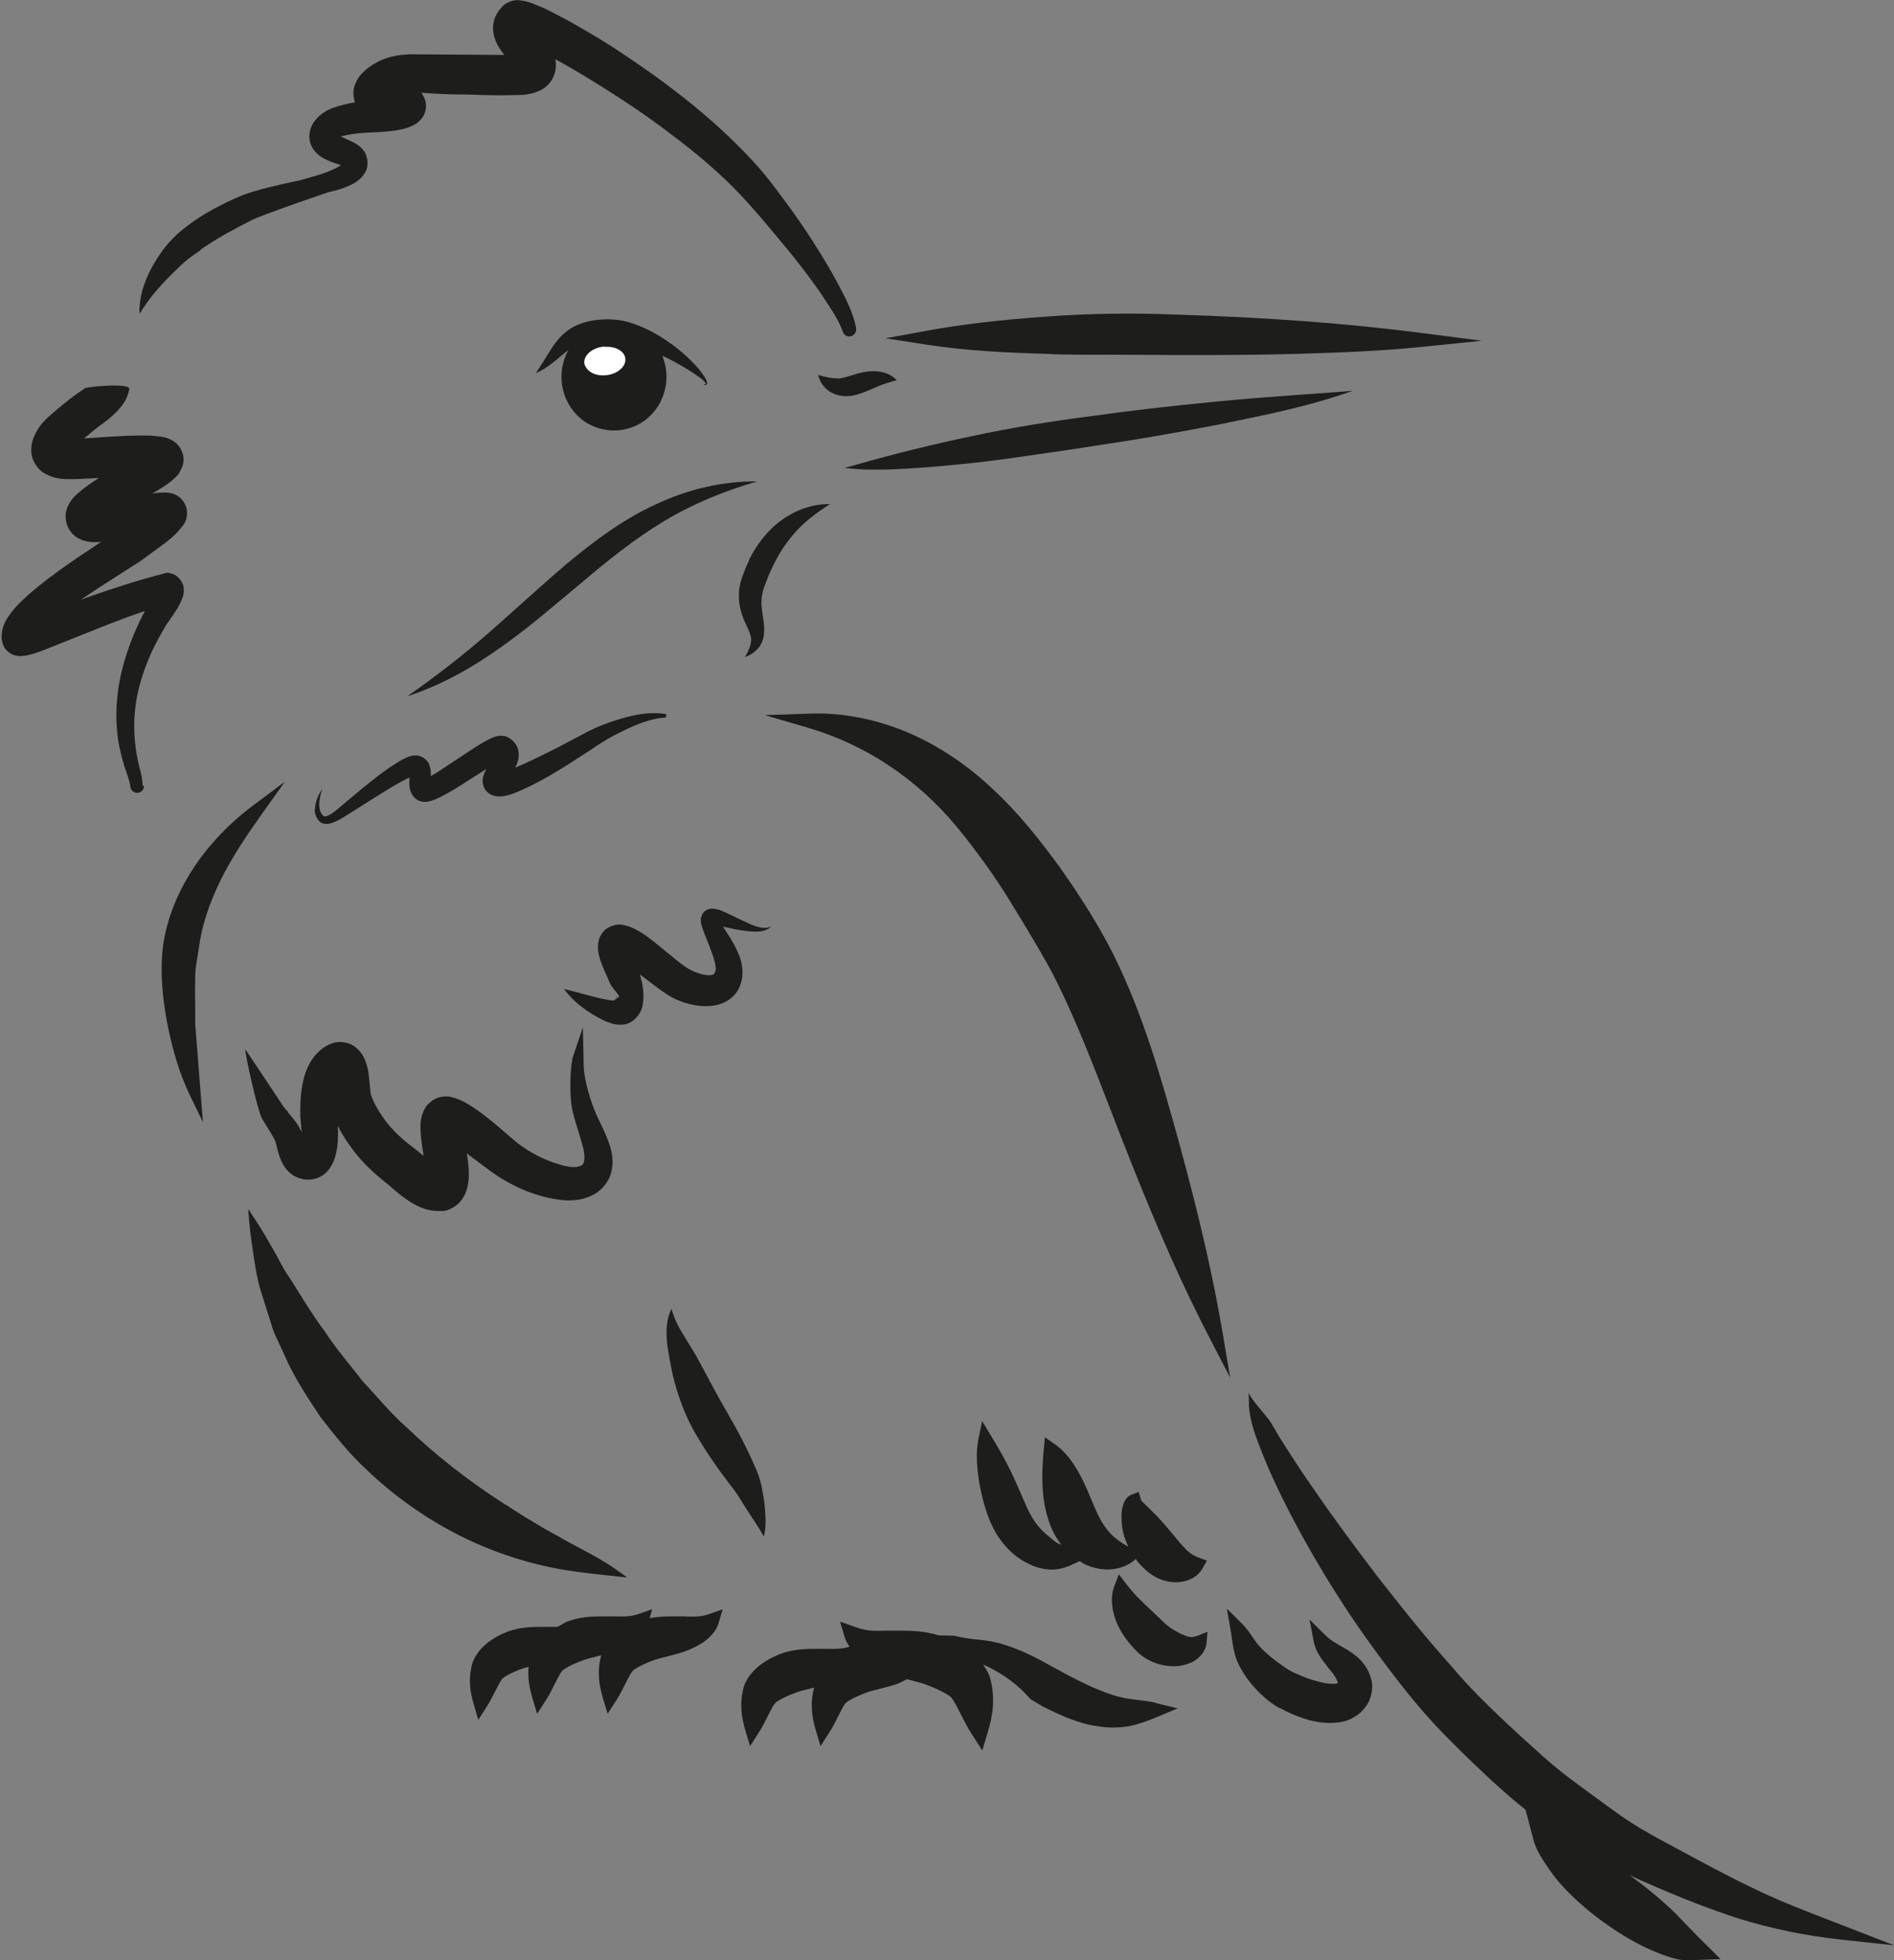 <?xml version="1.0" encoding="UTF-8"?> <svg xmlns="http://www.w3.org/2000/svg" id="Capa_2" viewBox="0 0 115.55 119.53"><rect x="0" y="0" width="115.55" height="119.53" fill="#808080" stroke="none"/><defs><style>.cls-1{fill:#1d1d1b;}.cls-1,.cls-2{stroke-width:0px;}.cls-2{fill:#fff;}</style></defs><g id="Capa_1-2"><path class="cls-1" d="m64.13,21.6c1.14.03,2.37.04,3.75.03l3.73.02c.66,0,1.32,0,1.99,0,1.81,0,3.66-.02,5.53-.07,2.67-.08,5.07-.17,7.54-.42l3.73-.38-3.72-.48c-4.52-.58-9.29-.94-15.03-1.12-2.64-.1-5.19-.06-7.58.11-3.03.21-5.35.48-7.53.88l-2.52.46,2.53.39c2.51.39,5.01.49,7.57.57Z"></path><path class="cls-1" d="m8.7,47.92c0-.39-.09-.74-.18-1.08-.05-.18-.09-.37-.13-.57-.1-.47-.16-.96-.19-1.51-.05-.97.05-1.97.32-2.98.25-.93.62-1.87,1.13-2.81.12-.22.24-.44.38-.67.09-.17.18-.3.29-.45l.13-.19c.15-.22.31-.44.45-.7.08-.15.17-.31.25-.55.03-.11.08-.28.06-.49,0-.4-.36-.86-.74-.94l-.16-.04c-.06-.02-.13-.01-.19,0l-.1.03c-1.4.36-2.91.83-4.73,1.47l-.37.14c.34-.23.7-.47,1.08-.72l2.59-1.66c.1-.07.2-.14.33-.24l.91-.67c.4-.29.84-.62,1.24-1.13h0s.08-.09.08-.09h0s0-.01.01-.02c0-.01.01-.03.02-.04.02-.03.05-.06.07-.09h0c.13-.21.18-.53.16-.72-.02-.3-.15-.57-.39-.82-.11-.1-.15-.12-.22-.16l-.13-.07c-.21-.08-.31-.1-.45-.11-.13-.01-.22,0-.31,0-.15,0-.28.02-.42.03l-.2.03c.23-.14.46-.28.7-.43.13-.09.27-.18.43-.31.08-.06.15-.12.24-.21.02-.02.04-.04.06-.06.13-.11.26-.26.44-.75.02-.09.04-.19.04-.33,0-.15-.03-.3-.09-.45-.1-.25-.19-.35-.3-.47,0,0-.06-.07-.07-.07-.11-.09-.16-.13-.28-.19-.04-.02-.14-.07-.2-.09-.18-.07-.29-.09-.43-.11-.21-.03-.38-.04-.56-.06-1.07-.04-2.07.03-3.03.09l-.99.07s-.07,0-.11,0l.07-.06c.38-.32.73-.62,1.12-.89.31-.23.57-.45.83-.72l.08-.09c.23-.26.51-.58.65-1.23.1-.45-2.94-.12-2.74-.04,0,0,0,0,0,0-.04.03-.09.06-.13.09-.49.31-.92.67-1.35,1.02l-.1.08c-.23.19-.46.39-.7.61,0,0-.06.06-.06.06-.11.11-.23.23-.37.42-.14.2-.25.38-.35.61-.09.23-.23.57-.17,1.06.06.57.49,1.08.86,1.25.53.28.93.3,1.26.32h.12c.47.01.86-.02,1.25-.04.17-.01.35-.02.55-.03.02,0,.05,0,.07,0-.08.05-.15.1-.23.15-.26.17-.51.34-.77.55-.14.11-.28.23-.44.38-.08.08-.17.17-.26.31-.08.12-.24.33-.32.75,0,.03,0,.12-.01.15,0,.31.07.6.22.85.2.32.47.5.63.57.33.16.57.18.8.2.19,0,.36,0,.51-.01l-1.32.88c-.85.58-1.68,1.16-2.49,1.82-.37.3-.8.66-1.22,1.09-.18.19-.39.42-.61.74l-.06.09c-.14.23-.36.59-.36,1.17,0,0,0,0,0,0h0s0,.13,0,.13c0,0,0,.01,0,.02,0,.04.02.07.03.1.02.12.06.26.14.4.1.16.26.31.46.41.12.05.17.07.29.09.02,0,.13.02.2.02.18,0,.29-.02.36-.03.16-.03.28-.07.41-.1.22-.07.43-.14.64-.22l3.41-1.36c.95-.38,1.88-.73,2.8-1.04-.05.09-.09.17-.13.25-.13.25-.25.5-.36.75-.48,1.07-.83,2.15-1.04,3.2-.22,1.16-.27,2.3-.14,3.39.06.51.18,1.05.35,1.64.05.21.12.41.2.62.1.3.2.58.23.85.02.22.2.39.42.39,0,0,.02,0,.02,0,.22-.01.4-.2.4-.43Z"></path><path class="cls-1" d="m88.35,101.39c-.22-.26-.44-.51-.66-.76-1.2-1.37-2.35-2.84-3.47-4.26l-.4-.52c-1.03-1.36-2.38-3.15-3.65-5.01-.52-.74-1.07-1.56-1.72-2.58-.28-.43-.55-.87-.8-1.31l-.11-.19c-.22-.38-1.26-1.45-1.36-1.84l.02.87c.08.99.44,1.9.79,2.78l.16.4c.42,1.04.93,2.08,1.35,2.92,1,1.95,2.07,3.81,3.18,5.53.98,1.55,2.12,3.16,3.7,5.2.56.71,1.24,1.56,2.09,2.48.78.84,1.58,1.62,2.26,2.28.73.7,1.52,1.45,2.35,2.16.32.28.65.55.99.82l.48,1.82c.16.6.47,1.09.79,1.56l.12.18c.1.14.2.28.31.43.17.23.34.43.52.63.62.68,1.34,1.33,2.19,1.98.85.64,1.65,1.15,2.43,1.56.46.25.92.45,1.41.64l.25.09c.37.13.82.29,1.34.29.03,0,.06,0,.09,0l1.97-.07-1.41-1.4c-.22-.22-.44-.45-.66-.68-.43-.45-.87-.92-1.34-1.32-.63-.57-1.34-1.14-2.15-1.72.28.13.54.25.84.38,2.31,1.02,4.12,1.72,5.87,2.28,1.97.61,4.06,1.04,6.19,1.27l3.25.35-3.97-1.54c-1.66-.64-3.22-1.24-4.75-2-1.51-.72-3.02-1.54-4.48-2.33l-.95-.51c-.92-.5-1.71-.95-2.52-1.52-.56-.39-1.11-.8-1.67-1.21l-.79-.58c-.95-.69-1.61-1.22-2.31-1.85l-.09-.08c-.73-.65-1.46-1.31-2.17-1.98-.66-.62-1.43-1.36-2.16-2.13-.44-.46-.9-.99-1.34-1.51Z"></path><path class="cls-1" d="m17.6,67.84c-.14-.15-.27-.29-.36-.44-.25-.39-2.28-3.42-2.28-3.42.02.46.71,3.55,1,4.18.14.28.78,1.23.84,1.45.03.08.05.18.08.29.04.18.09.38.16.59.12.33.32.89.96,1.25.14.07.3.13.5.17.16.03.31.03.46.02.38-.03.78-.23,1.04-.53.41-.5.49-.98.57-1.4.06-.47.06-.93.04-1.34.32.64.7,1.17,1.06,1.64.5.64,1.19,1.3,2.1,2.01l.12.11c.29.25.62.53,1.04.81.43.27.99.62,1.83.62.08,0,.15,0,.23,0h.1c.4-.08.81-.33,1.05-.65.18-.23.3-.49.37-.78.1-.4.09-.7.09-.96-.01-.4-.06-.75-.12-1.12l1.49,1.11c1.38.98,2.82,1.56,4.3,1.73.52.05.97.02,1.37-.1.58-.16,1.06-.49,1.36-.95.41-.6.39-1.28.35-1.62-.06-.47-.21-.86-.36-1.22-.15-.37-.33-.73-.5-1.09-.43-.88-.86-2.31-.88-3.25l-.05-2.31-.63,1.88c-.14.66-.22,2.34.01,3.26.1.43.23.85.36,1.26.08.26.16.52.23.78.2.67.13,1.07.02,1.19-.11.13-.5.22-1,.11-1.13-.25-2.26-.81-3.18-1.58l-.49-.42c-.36-.31-.72-.63-1.11-.93-.29-.23-.59-.46-.96-.7-.33-.21-.71-.45-1.31-.6l-.1-.02c-.22-.02-.5-.02-.85.14-.18.09-.32.22-.42.31-.11.11-.17.21-.25.35-.17.35-.2.61-.22.8-.02.33,0,.58.02.82.03.32.07.62.12.91l.04.29s-.01-.01-.02-.02c-.12-.1-.24-.2-.38-.31-.72-.54-1.26-1-1.74-1.58-.5-.61-.89-1.28-1.07-1.82-.02-.07-.04-.23-.05-.39l-.08-.78c-.03-.25-.07-.53-.22-.92-.08-.19-.21-.5-.58-.8-.41-.34-1.05-.4-1.42-.25l-.09.03c-.69.27-1.08.83-1.26,1.13-.21.36-.35.74-.45,1.2-.16.78-.17,1.47-.16,2.12.02.24.04.46.06.66.01.1.02.2.03.29-.02-.04-.04-.08-.06-.12-.23-.46-.52-.79-.78-1.09Z"></path><path class="cls-1" d="m37.58,60.83c.1,0,.17-.02.12-.04-.05,0-.08.01-.12.04Z"></path><path class="cls-1" d="m45.68,56.31c-.45-.19-.88-.42-1.36-.64-.26-.1-.43-.24-.9-.26-.1,0-.42.05-.58.35-.14.32-.07.46-.06.59.06.23.1.32.15.46.2.51.39.97.54,1.41.16.42.24.9.17,1.03-.12.24-.09.16-.31.22-.24.02-.64-.07-.99-.22-.18-.08-.36-.18-.48-.26-.15-.1-.36-.26-.54-.4l-1.15-.94c-.41-.33-.79-.65-1.38-.97-.15-.08-.31-.15-.53-.22-.22-.03-.53-.22-1.18.12-.31.18-.5.54-.55.76-.06.24-.05.39-.05.53.02.26.07.44.12.61.22.66.42,1,.6,1.45.14.34.56.69.58.87-.05,0-.32.22-.37.22-.89-.1-2-.48-3-.71.66.89,1.52,1.48,2.53,1.97.3.09.5.24,1.1.2.65-.07,1.1-.73,1.17-1.19.13-.84-.04-1.35-.17-1.87l1.09.83c.22.16.42.3.69.47.3.18.58.3.87.4.58.18,1.19.31,1.94.19.37-.07.81-.25,1.14-.6.35-.36.46-.78.52-1.18.06-.9-.26-1.42-.5-1.92-.22-.4-.46-.76-.68-1.1.46.1.95.21,1.45.27.49.05,1.12.1,1.5-.29-.46.23-.95-.01-1.39-.17Z"></path><path class="cls-1" d="m45.7,34.18c-.12.24-.23.49-.32.74-.09.24-.2.51-.25.83-.12.61-.03,1.27.16,1.79.18.53.44.92.51,1.27.1.35-.09.81-.35,1.26.47-.16.99-.54,1.13-1.21.12-.66-.05-1.2-.09-1.64-.06-.44-.04-.8.05-1.17.05-.17.12-.37.21-.59.08-.21.16-.43.26-.63.37-.83.83-1.6,1.43-2.28.59-.7,1.34-1.26,2.2-1.81-1.01-.02-2.05.33-2.93.96-.88.62-1.56,1.52-2.03,2.48Z"></path><path class="cls-1" d="m55.75,28.54h.15c1.1-.07,2.25-.18,3.74-.34,1.13-.13,2.38-.3,3.7-.5,1.17-.16,2.37-.34,3.69-.55,2.33-.34,4.74-.76,7.37-1.27l.62-.13c2.21-.45,4.49-.92,6.69-1.64l.84-.28-.88.07c-.69.05-1.38.1-2.08.15-1.77.13-3.59.26-5.39.44-2.92.28-5.28.56-7.43.86-2.74.35-5.16.75-7.39,1.23-2.35.49-4.74,1.07-7.29,1.8l-.57.16.59.05c.44.04.88.05,1.33.05.78,0,1.55-.04,2.31-.09Z"></path><path class="cls-1" d="m44.46,86.3c-.61-1.02-1.15-2.08-1.74-3.16-.29-.57-.66-1.12-.96-1.63-.33-.52-.61-1.03-.79-1.69-.33.61-.33,1.37-.28,2.04.09.69.21,1.3.34,1.93.3,1.27.76,2.55,1.43,3.69.64,1.08,1.35,2.12,2.13,3.12.31.37.66.96.98,1.47.34.53.71,1.05,1.03,1.63.18-.68.09-1.36.04-2.02-.11-.67-.17-1.28-.48-2.01-.5-1.17-1.07-2.29-1.71-3.37Z"></path><path class="cls-1" d="m60.52,93.02c.44.97,1.21,1.81,2.05,2.25.52.29,1.02.43,1.55.45h.01c.6,0,1.07-.2,1.46-.39l.28-.13c.11.07.22.14.33.2.43.2.9.31,1.35.31.59,0,1.16-.17,1.6-.52l.15-.12s.03.06.05.09c.21.27.45.51.71.72.33.26.71.45,1.03.52.2.06.42.09.64.09.65,0,1.33-.27,1.66-.89l.24-.43-.46-.17c-.5-.18-.71-.4-.98-.69-.14-.15-.23-.25-.35-.4l-.4-.48c-.29-.35-.6-.71-.95-1.07l-.51-.5c-.06-.06-.12-.12-.18-.18-.12-.11-.18-.17-.2-.25l-.13-.45-.44.17c-.38.15-.5.57-.53.7-.05.18-.07.35-.08.49v.11c0,.36.03.7.1,1,.08.3.18.59.32.87-.51-.28-.92-.58-1.23-.96-.3-.36-.54-.77-.78-1.33l-.19-.44c-.19-.46-.4-.97-.67-1.5-.37-.69-.84-1.48-1.62-2.02l-.6-.42-.07.73c-.09.98-.11,1.67-.07,2.38.06.94.24,1.71.54,2.43.15.37.37.71.61,1.02-.08-.04-.18-.07-.25-.11-.18-.11-.36-.26-.55-.43l-.2-.17c-.46-.41-.78-.87-1.09-1.53-.1-.23-.21-.48-.32-.73-.2-.47-.42-.96-.64-1.43-.38-.79-.81-1.53-1.23-2.22l-.56-.93-.22,1.06c-.19.93-.09,1.82.05,2.74.15.78.34,1.63.76,2.56Z"></path><path class="cls-1" d="m69.3,100.65c.56.58,1.36.93,2.19.96.04,0,.08,0,.12,0,.39,0,.78-.09,1.14-.26.49-.26.82-.71.86-1.16l.06-.68-.63.25c-.39.15-.62.04-.98-.12l-.11-.05c-.42-.22-.73-.43-.98-.69l-1.15-1.09c-.36-.35-.72-.7-1.1-1.2l-.46-.61-.27.71c-.32.82-.09,1.68.15,2.27.26.6.65,1.16,1.17,1.67Z"></path><path class="cls-1" d="m78.09,104.16c.51.29,1.08.53,1.78.74.4.09.81.17,1.27.17.3,0,.61-.03.94-.12.52-.16.98-.49,1.24-.88.36-.45.49-1.18.32-1.73-.27-.93-.9-1.39-1.49-1.76l-.31-.18c-.37-.21-.69-.39-.98-.68l-.97-.96.26,1.35c.12.63.53,1.14.85,1.54l.13.17c.33.37.47.68.49.82-.02,0-.06.02-.11.03-.23.04-.66,0-1.09-.13-.39-.09-.82-.24-1.36-.49-.31-.11-.64-.34-.98-.59l-.17-.12c-.33-.25-.76-.59-1.09-.97-.14-.15-.26-.33-.39-.52-.18-.26-.38-.56-.64-.82l-.94-.93.23,1.32c.03.15.05.31.07.46.06.43.12.87.31,1.38.25.58.6,1.12,1.07,1.64.46.52.96.94,1.53,1.27Z"></path><path class="cls-1" d="m46.69,43.62l2.57.75c3.54,1.03,6.69,3.13,9.11,6.05,1.24,1.51,2.34,3.05,3.28,4.58l.21.35c.43.7.86,1.4,1.28,2.12.52.89.96,1.64,1.36,2.46,1.22,2.48,2.22,5.08,3.29,7.84.37.97.75,1.95,1.14,2.92,1.76,4.44,3.26,7.81,4.88,10.93l1.24,2.39-.45-2.67c-.59-3.49-1.42-7.1-2.68-11.71-1.05-3.78-2.14-7.7-4.02-11.48-.86-1.68-1.86-3.3-3.24-5.26-1.18-1.6-2.48-3.28-4.02-4.7-1.54-1.48-3.34-2.7-5.23-3.51-1.96-.83-4.05-1.24-6.03-1.16l-2.67.09Z"></path><path class="cls-1" d="m25.25,48.62s0-.02-.01-.02c0,0-.01-.01-.02-.02l.03.04Z"></path><path class="cls-1" d="m19.2,49.34c0,.25.07.51.26.72.26.28.64.18.84.11.46-.18.82-.44,1.18-.66l1.09-.69c.72-.45,1.45-.92,2.17-1.29.08-.04.16-.08.24-.11,0,.02,0,.05,0,.07,0,.13-.02.27,0,.47.02.18.09.42.26.63.25.3.57.31.68.31.16,0,.25-.03.34-.05.18-.05.3-.1.42-.16.25-.11.46-.23.68-.35.43-.23.82-.5,1.22-.75l1.1-.7c-.06.1-.12.21-.18.4-.04.14-.12.41.05.77.08.16.2.28.34.36.14.08.23.1.35.13.36.05.52-.01.71-.05.18-.04.33-.1.48-.15,1.16-.48,2.15-1.06,3.15-1.68l1.47-.95c.49-.33.91-.61,1.43-.88.99-.51,2.03-1.01,3.15-1.09l.02-.2c-1.19-.2-2.38.13-3.49.51-.54.19-1.14.45-1.63.73l-1.52.8c-.86.43-1.73.88-2.58,1.22.03-.05.05-.1.08-.16.08-.2.19-.47.11-.89-.09-.45-.46-.72-.68-.82l-.11-.05h-.07c-.27-.05-.4,0-.5.02-.1.03-.18.06-.25.09-.14.06-.26.12-.38.19-.23.13-.43.25-.64.38l-1.18.78-1.14.75c-.13.08-.26.16-.39.23.01-.16.02-.36-.09-.7-.11-.29-.44-.52-.69-.55-.37-.04-.48.05-.63.09-.26.11-.46.22-.66.35-.77.48-1.45,1.02-2.13,1.58l-1,.83c-.33.28-.65.58-.97.76-.17.09-.3.12-.36.08-.12-.09-.22-.26-.25-.45-.07-.39.04-.84.17-1.24-.21.36-.45.77-.45,1.26Z"></path><path class="cls-1" d="m9.96,57.59c-.24,1.79,0,3.47.23,4.74.35,1.8.79,3.21,1.39,4.45l.8,1.65-.47-5.96v-1.34c-.02-.51-.01-.87,0-1.4-.02-.73.14-1.29.23-1.96.16-1.26.59-2.6,1.32-4.1.69-1.4,1.61-2.75,2.5-4.01l1.42-1.99-1.94,1.45c-3.01,2.25-5.01,5.34-5.48,8.47Z"></path><path class="cls-1" d="m51.08,23.07c-.31.02-.69-.08-1.17-.2.12.48.44.92.96,1.14.52.23,1.11.16,1.52.02.44-.13.78-.31,1.13-.45.35-.15.7-.27,1.19-.39-.33-.37-.84-.54-1.33-.55-.49-.02-.95.1-1.32.22-.39.11-.66.21-.97.23Z"></path><path class="cls-1" d="m38.28,96.21l-.67-.48c-.72-.51-1.48-.92-2.22-1.31-.45-.24-.89-.47-1.32-.73-.47-.25-1.09-.59-1.7-.98-.38-.21-.74-.45-1.1-.68-.18-.12-.36-.23-.54-.34-2.16-1.39-4.17-2.96-5.97-4.69-.66-.58-1.27-1.26-1.85-1.91-.25-.28-.5-.56-.75-.82-.25-.32-.51-.64-.76-.96-.54-.67-1.09-1.35-1.57-2.1-.64-.84-1.18-1.72-1.76-2.65l-.4-.64c-.25-.33-.44-.69-.64-1.07-.12-.22-.23-.44-.36-.65-.31-.54-.67-1.17-1.07-1.78l-.46-.7.07.83c.06.71.17,1.42.27,2.09l.03.2c.1.62.21,1.27.4,1.88l.63,2c.09.33.22.66.4,1.02l.44.95c.5,1.17,1.2,2.25,1.88,3.28l.27.42.04.05c.86,1.1,1.75,2.23,2.79,3.18,2.04,1.96,4.48,3.57,7.06,4.66,1.24.52,2.57.95,3.98,1.26,1.25.27,2.52.41,3.75.54l1.12.12Z"></path><path class="cls-1" d="m24.87,42.45c2.02-.65,3.92-1.72,5.66-2.96,1.76-1.23,3.36-2.64,4.98-3.98,1.6-1.36,3.22-2.65,4.97-3.71,1.76-1.06,3.67-1.85,5.71-2.44-2.12-.03-4.27.49-6.23,1.42-1.98.91-3.73,2.23-5.37,3.59-1.63,1.39-3.17,2.82-4.75,4.2-1.58,1.38-3.22,2.66-4.98,3.88Z"></path><path class="cls-1" d="m43.1,23.46c.08-.09.02-.18,0-.25-.05-.14-.14-.25-.21-.37-.16-.23-.34-.44-.53-.64-.37-.4-.79-.76-1.22-1.09-.88-.65-1.83-1.22-2.97-1.51-.28-.07-.6-.11-.89-.12-.28-.02-.56,0-.85.03-.57.06-1.18.23-1.71.58-.52.36-.88.85-1.16,1.3-.29.46-.55.9-.87,1.36.79-.32,1.4-.96,1.99-1.41,0,0,0,0-.01.02-.87,1.58-.33,3.59,1.22,4.49,0,0,.01,0,.02,0,.22.12.44.21.67.28.07.02.14.03.22.05.17.04.34.06.51.07.08,0,.16,0,.23,0,.17,0,.34-.02.51-.06.07-.01.13-.02.2-.04.23-.06.45-.14.66-.25,0,0,0,0,0,0,0,0,0,0,0,0,.55-.28,1.02-.73,1.35-1.32.06-.1.09-.21.13-.31,0,.01,0,.02,0,.04.01-.03.02-.06.03-.09.06-.16.12-.32.15-.48.01-.06.03-.12.04-.18.03-.16.04-.31.05-.47,0-.06,0-.13,0-.19,0-.15-.02-.3-.04-.44-.01-.07-.02-.14-.04-.21-.03-.13-.07-.25-.11-.37-.02-.06-.03-.12-.05-.18.09.05.19.08.28.13.46.23.91.49,1.35.76.22.14.44.28.65.44.1.08.2.16.29.25.04.04.08.1.07.12-.01.04-.1.04-.16.04.06.02.13.07.22.01Z"></path><path class="cls-1" d="m12.25,15.21l.77-.5c.23-.15.5-.3.76-.45.53-.3,1.08-.59,1.62-.86.44-.23,3.45-1.28,4.67-1.69.29-.06.64-.15,1.01-.29l.11-.05c.33-.14.79-.34,1.11-.89.01-.02.04-.09.05-.11.13-.36.09-.93-.23-1.27-.24-.26-.49-.39-.72-.5l-.25-.11c-.13-.06-.25-.11-.36-.17.05-.02.11-.03.21-.05.64-.15,1.27-.18,2.03-.21.37-.02.78-.05,1.2-.12.21-.04.44-.08.71-.18.12-.05.29-.11.49-.25.14-.1.26-.23.36-.37.15-.23.23-.54.19-.86,0-.02-.02-.08-.02-.1-.05-.19-.14-.37-.26-.52.22.01.45.02.68.04.49.03.99.05,1.47.06h.54c.75.03,1.51.05,2.29.05l1.1-.02c.16,0,.32-.02.5-.06.16-.03.38-.08.64-.2.36-.17.63-.43.8-.76.18-.34.24-.77.16-1.16.68.37,1.38.78,2.13,1.24,1.72,1.05,3.22,2.05,4.58,3.07,1.22.91,2.79,2.13,4.18,3.54,1.14,1.16,2.23,2.49,3.29,3.77l.35.43c.65.82,1.2,1.55,1.66,2.22.11.16.21.33.32.49.4.59.8,1.21,1.03,1.86.06.18.22.29.4.29.04,0,.07,0,.11-.02.21-.06.34-.28.3-.5-.18-.94-.63-1.79-1.06-2.61l-.08-.15s0,0,0,0c-.41-.77-.9-1.58-1.48-2.49-.48-.76-1.02-1.54-1.64-2.38l-.17-.23c-.51-.69-1.04-1.4-1.64-2.07-2.27-2.51-5.1-4.82-8.94-7.3-.87-.55-1.68-1.02-2.48-1.47-.43-.23-.86-.46-1.3-.68-.23-.11-.46-.22-.72-.32l-.16-.06c-.19-.08-.41-.17-.89-.23h-.14c-.1,0-.26.03-.38.07h0c-.17.06-.44.21-.57.4h0c-.11.11-.21.26-.28.38-.18.32-.26.74-.2,1.11.09.59.34.93.56,1.24.04.05.08.1.12.14h-.12s-5.63-.04-5.63-.04c-.52.03-1.11.07-1.75.35-.32.14-.58.29-.86.51l-.08.07c-.23.2-.56.47-.74,1.1-.07.28-.04.62.06.9-.35.06-.73.14-1.11.26-.3.09-.54.19-.72.31-.28.17-.5.38-.66.61-.22.29-.4.81-.23,1.33.17.49.53.73.72.86.34.2.67.3.93.39.07.02.14.04.21.07-.07.05-.15.1-.26.16-.25.13-.53.25-.92.38-.42.14-.89.26-1.35.39-.59.12-1.44.31-2.36.55-.3.08-.89.26-1.18.38-.62.26-1.2.54-1.78.86-.29.16-.58.33-.87.52-.28.19-.53.37-.8.58-.52.4-1.07.95-1.44,1.5-.77,1.08-1.38,2.4-1.33,3.75.69-1.13,1.51-1.99,2.39-2.83.43-.43.85-.73,1.36-1.07Z"></path><path class="cls-2" d="m36.9,21.14s-.07,0-.1,0c-.69.08-1.21.54-1.15,1.02,0,.08.05.15.09.22.19.35.68.57,1.26.5.69-.08,1.21-.54,1.15-1.02-.05-.45-.6-.75-1.25-.71Z"></path><path class="cls-1" d="m41.82,98.57c-.15,0-.28,0-.45,0h-.17c-.48,0-1.01,0-1.57.11l.16-.55-.82.29c-.5.18-.94.16-1.45.15-.15,0-.28,0-.45,0h-.16c-.67,0-1.42,0-2.26.3-.24.09-.42.23-.63.34-.1,0-.2,0-.3,0-.14,0-.26,0-.43,0h-.16c-.64,0-1.35,0-2.16.29-.44.17-.82.37-1.16.63-.17.13-.37.3-.53.5-.17.19-.39.54-.47.83-.27,1-.11,1.8.11,2.53l.26.89.5-.78c.2-.31.37-.64.52-.94.16-.31.3-.6.43-.77.11-.13.52-.37,1.17-.61.13-.05.3-.09.45-.13-.07.72.07,1.35.24,1.93l.28.93.53-.82c.21-.32.38-.67.54-.99.16-.32.32-.63.45-.8.12-.13.55-.38,1.22-.63.24-.1.55-.17.87-.25.09-.02.2-.06.3-.08-.28,1.04-.11,1.89.11,2.64l.28.93.53-.82c.21-.32.38-.67.54-.99.16-.32.32-.63.45-.8.12-.13.55-.38,1.22-.63.24-.1.55-.17.87-.25.32-.08.67-.17,1.03-.29.42-.14.81-.33,1.18-.57.51-.36.82-.74.95-1.18l.25-.84-.82.29c-.5.18-.94.16-1.45.15Z"></path><path class="cls-1" d="m70.52,103.84c-.34-.08-.68-.12-1.01-.16-.23-.03-.45-.05-.68-.09-.53-.08-1.01-.24-1.39-.38l-.1-.04c-.44-.17-.86-.34-1.28-.56l-.17-.08c-.41-.2-.86-.43-1.24-.65l-.43-.23c-.83-.46-1.69-.93-2.64-1.25-.54-.2-1.22-.35-1.8-.4-.57-.05-1.07-.13-1.58-.25l-.92-.02c-.91-.28-1.74-.29-2.48-.29h-.2c-.21,0-.37,0-.55,0-.63.02-1.17.03-1.78-.19l-1.02-.36.31,1.03c.05.18.17.34.27.5-.45.14-.87.14-1.33.13-.15,0-.28,0-.45,0h-.16c-.67,0-1.42,0-2.26.3-.46.18-.86.39-1.22.66-.18.14-.38.31-.55.52-.18.2-.41.56-.49.87-.28,1.04-.11,1.89.11,2.65l.28.93.53-.82c.21-.32.38-.67.54-.99.16-.32.32-.63.45-.8.12-.13.55-.38,1.22-.63.24-.1.55-.17.87-.25.09-.02.2-.06.3-.08-.28,1.04-.11,1.89.11,2.64l.28.93.53-.82c.21-.32.38-.67.54-.99.16-.32.32-.63.45-.8.12-.13.55-.38,1.22-.63.24-.1.55-.17.87-.25.32-.08.67-.17,1.03-.29.22-.07.42-.2.63-.3.04.01.09.03.14.04.4.1.77.19,1.07.31.83.31,1.36.62,1.51.78.17.22.35.59.56.99.2.39.41.82.67,1.22l.65,1.01.34-1.15c.28-.93.48-1.98.14-3.26-.08-.29-.26-.59-.44-.84,1.15.51,2.13,1.22,2.89,2.11.24.14.47.29.73.44.61.31,1.07.52,1.61.74.57.21,1.17.41,1.78.48.3.05.61.08.92.08.34,0,.69-.03,1.02-.09.65-.14,1.23-.37,1.71-.57l1.22-.51-1.28-.31Z"></path></g></svg> 